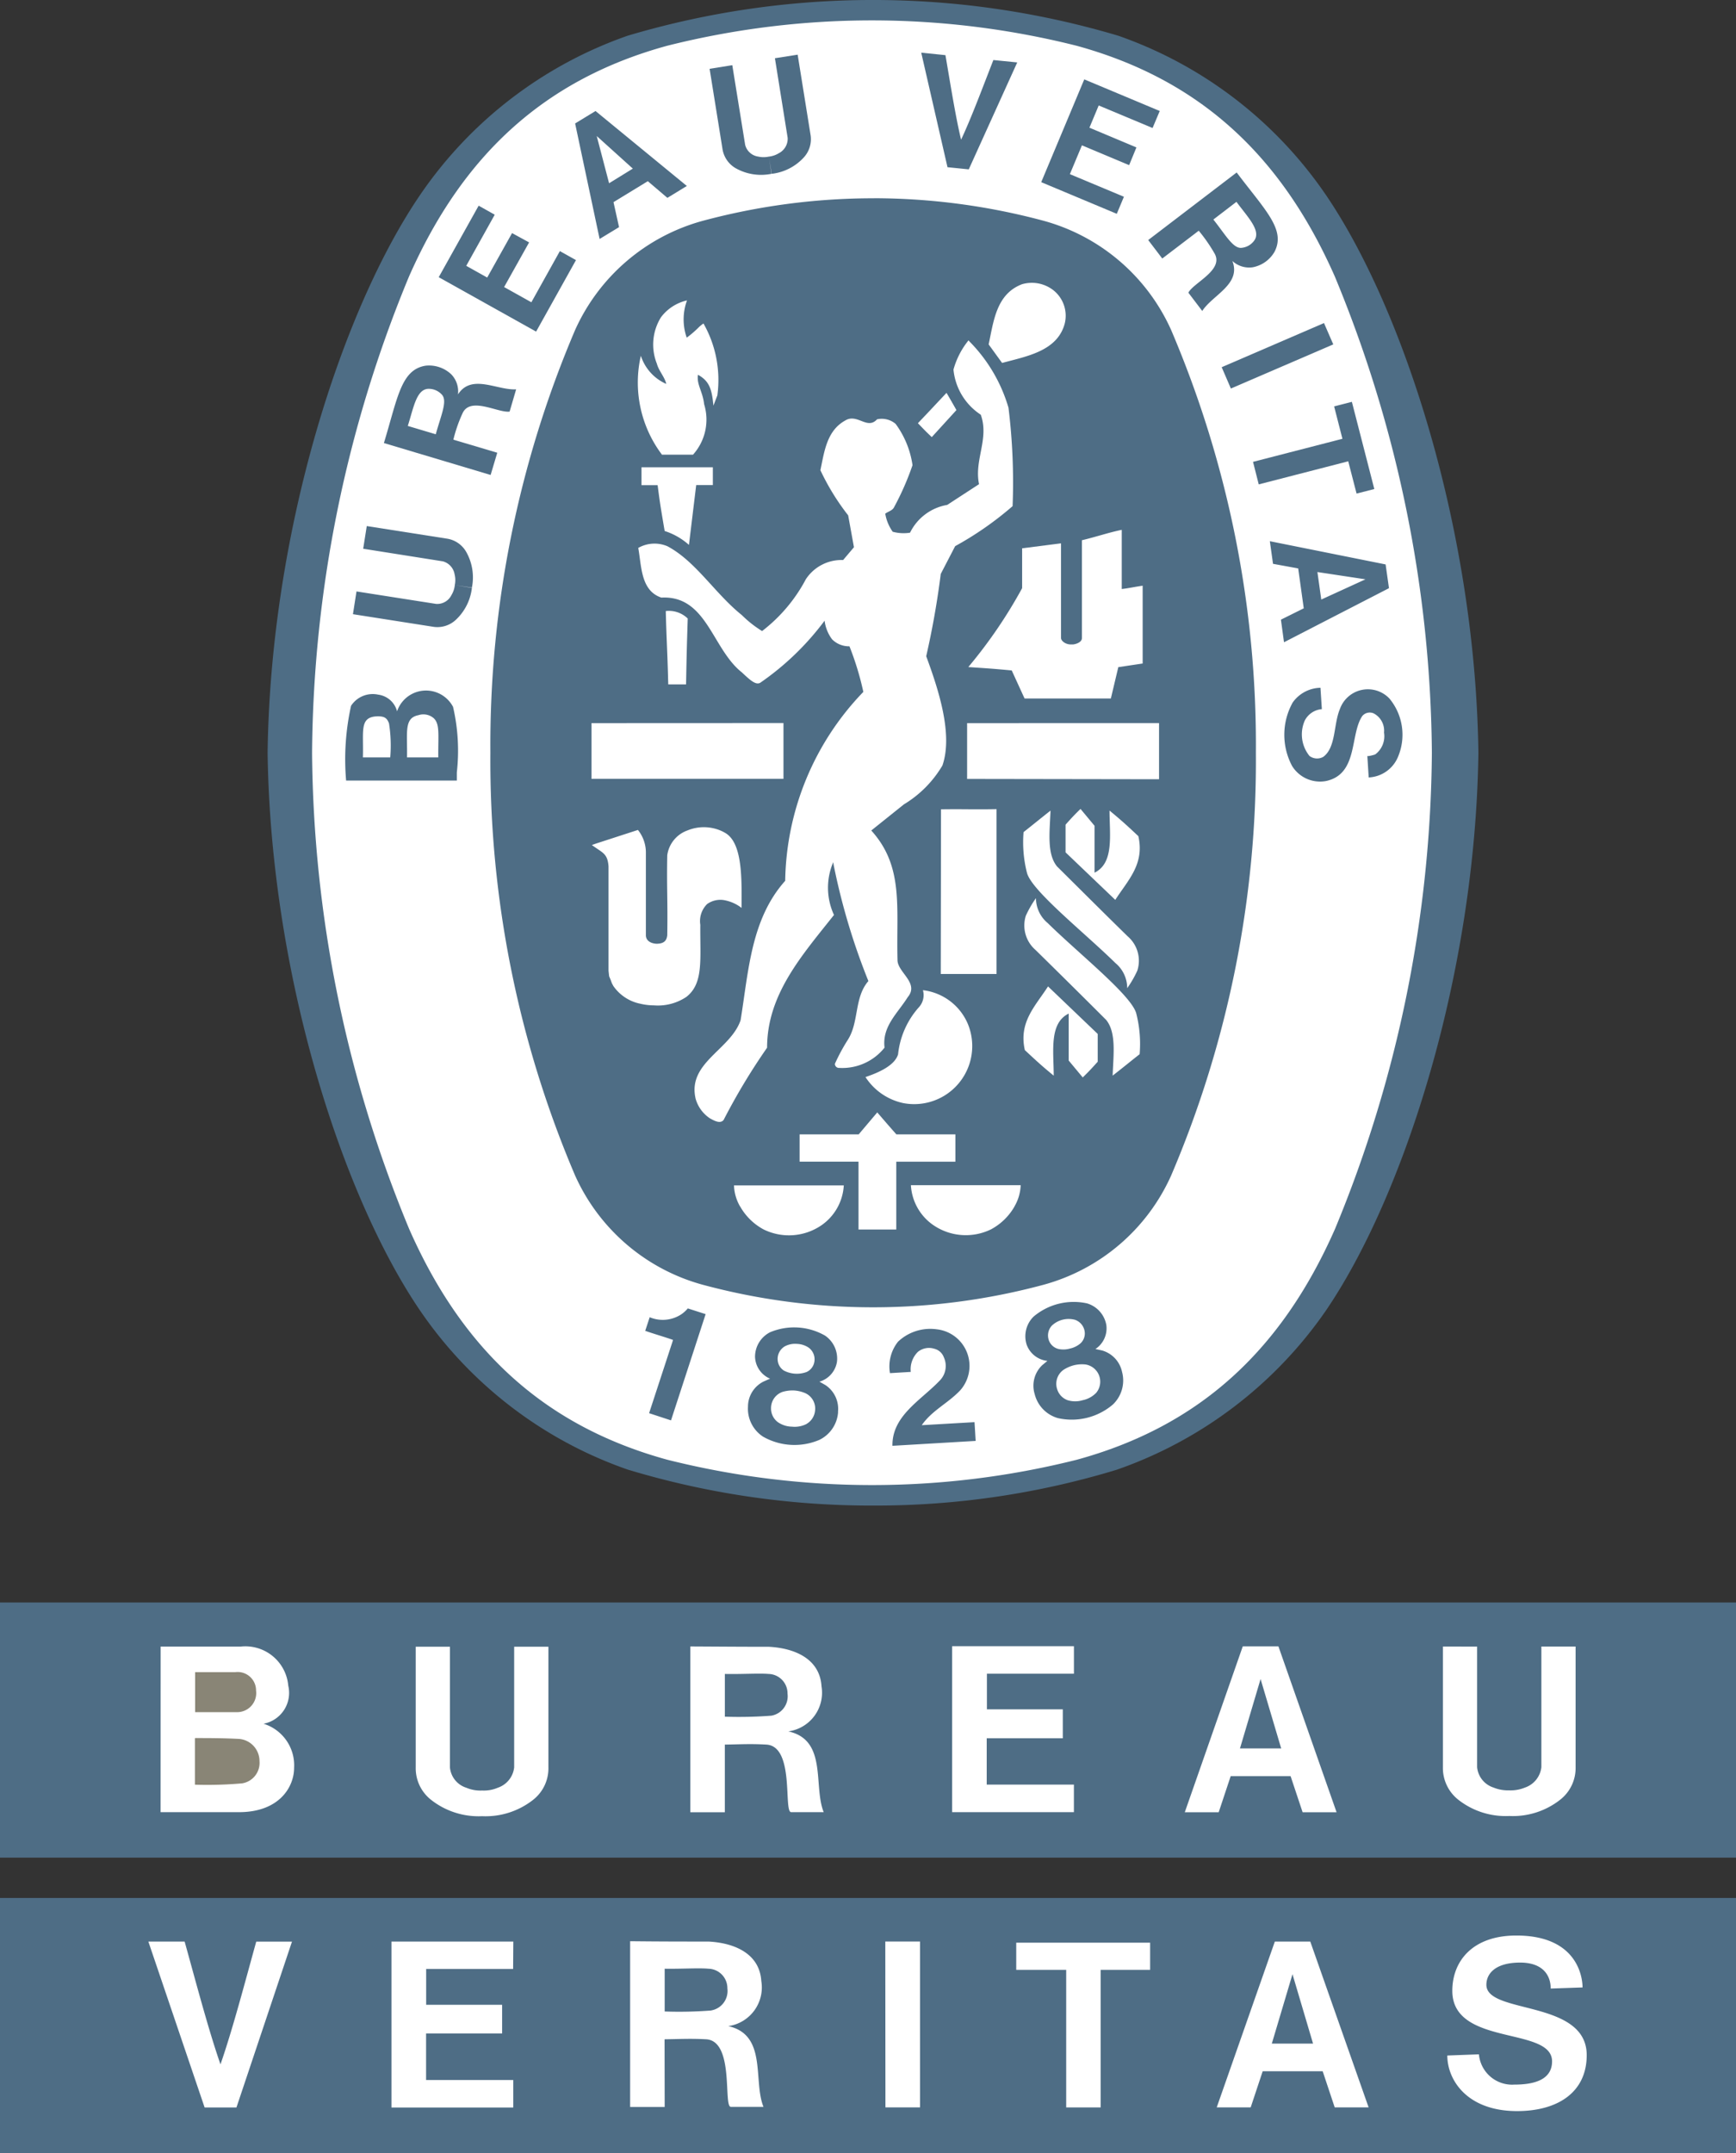 <svg xmlns="http://www.w3.org/2000/svg" width="62.516" height="77.5" viewBox="0 0 62.516 77.5">
  <rect x="0" y="0" width="62.516" height="77.5" fill="#333333" stroke="none"/>
  <g id="bureau-veritas" transform="translate(-11.242 -3.75)">
    <path id="Trazado_2" data-name="Trazado 2" d="M76.73,11.405Zm0,0C76.749,11.4,76.712,11.412,76.73,11.405Z" transform="translate(-42.877 -6.37)" fill-rule="evenodd"/>
    <path id="Trazado_3" data-name="Trazado 3" d="M69.153,62.694h.065a29.82,29.82,0,0,0,8.7-1.286,15.226,15.226,0,0,0,7.534-5.719c2.823-4.132,5.391-12.124,5.5-20.078v-.024c-.109-7.957-2.677-15.945-5.5-20.08a15.06,15.06,0,0,0-7.471-5.719,30.984,30.984,0,0,0-17.664,0,15.045,15.045,0,0,0-7.467,5.719c-2.828,4.134-5.393,12.122-5.5,20.08v.024c.112,7.955,2.677,15.946,5.5,20.078a15.025,15.025,0,0,0,7.467,5.71,30.276,30.276,0,0,0,8.767,1.295Z" transform="translate(-26.471 -4.753)" fill="#4e6d85" fill-rule="evenodd"/>
    <path id="Trazado_4" data-name="Trazado 4" d="M91.3,36.53a45.592,45.592,0,0,1-3.487,17.138c-1.949,4.422-4.927,7.113-9.3,8.31a30.269,30.269,0,0,1-14.744,0c-4.374-1.2-7.353-3.888-9.3-8.31A45.6,45.6,0,0,1,50.974,36.53a45.6,45.6,0,0,1,3.489-17.137c1.948-4.421,4.927-7.113,9.3-8.31a30.226,30.226,0,0,1,14.744,0c4.373,1.2,7.351,3.888,9.3,8.31A45.6,45.6,0,0,1,91.3,36.53Z" transform="translate(-28.494 -5.686)" fill="#fff" fill-rule="evenodd"/>
    <path id="Trazado_5" data-name="Trazado 5" d="M79.358,24.684a23.692,23.692,0,0,1,6.113.814,7.081,7.081,0,0,1,4.584,3.928,38.018,38.018,0,0,1,3.052,15.218,38.008,38.008,0,0,1-3.052,15.218,7.075,7.075,0,0,1-4.584,3.928,23.616,23.616,0,0,1-6.113.814H79.29a23.614,23.614,0,0,1-6.111-.814,7.08,7.08,0,0,1-4.587-3.928,38.031,38.031,0,0,1-3.051-15.218,38.039,38.039,0,0,1,3.051-15.218A7.084,7.084,0,0,1,73.179,25.5a23.67,23.67,0,0,1,6.111-.814h.067Z" transform="translate(-36.639 -13.799)" fill="#4e6d85" fill-rule="evenodd"/>
    <path id="Trazado_6" data-name="Trazado 6" d="M86.935,41.186a6.123,6.123,0,0,1-.356-.622ZM80.712,52.451v2.009l-6.913,0V52.454Zm-1.563,17.4a1.616,1.616,0,0,1-.219-.757h3.954a1.87,1.87,0,0,1-.817,1.443A2.072,2.072,0,0,1,80,70.68,2.12,2.12,0,0,1,79.149,69.846Z" transform="translate(-41.256 -22.676)" fill="#fff" fill-rule="evenodd"/>
    <path id="Trazado_7" data-name="Trazado 7" d="M83.429,87.238l-2.12,0v-.982h2.126l.669-.791c.328.379.35.407.689.791h2.125v.983l-2.129,0v2.441h-1.36v-2.44h0Zm.252-3.046c.433-.146,1.047-.4,1.173-.817a3.014,3.014,0,0,1,.754-1.7.646.646,0,0,0,.141-.609,2.01,2.01,0,0,1,1.622,1.225,2.09,2.09,0,0,1-2.334,2.838A2.156,2.156,0,0,1,83.68,84.192Zm-5.1-8.815a1.551,1.551,0,0,0-1.309-.062,1.109,1.109,0,0,0-.73.894c-.023,1.2.02,1.565,0,2.88-.023.207-.131.305-.39.305-.22-.012-.382-.121-.38-.31V76.148a1.3,1.3,0,0,0-.286-.85l-1.521.494-.138.049c.386.285.563.294.6.767l0,3.756.022.2.055.131.043.119.053.1a1.554,1.554,0,0,0,.971.639,2.162,2.162,0,0,0,.492.059,1.839,1.839,0,0,0,1.169-.306c.625-.49.488-1.347.5-2.593a.863.863,0,0,1,.245-.747.819.819,0,0,1,.668-.13,1.445,1.445,0,0,1,.573.268c.006-1.075.039-2.4-.636-2.724Zm14.1,4.712c-1.109-1.091-3.03-2.611-3.187-3.254a4.457,4.457,0,0,1-.121-1.459c.32-.252.585-.471.971-.774-.029.77-.137,1.552.233,2.008.908.9,1.729,1.719,2.546,2.518a1.159,1.159,0,0,1,.347,1.233,3.834,3.834,0,0,1-.365.633A1.172,1.172,0,0,0,92.681,80.089ZM86.4,74.555c.845-.012,1.12.01,2-.006v5.934H86.391Z" transform="translate(-41.271 -41.675)" fill="#fff" fill-rule="evenodd"/>
    <path id="Trazado_8" data-name="Trazado 8" d="M93.026,51.092c.212-.236.288-.322.537-.565l.505.607v1.688c.712-.348.54-1.358.54-2.235.421.346.635.542,1.038.921.23,1.01-.377,1.585-.831,2.293l-1.79-1.71v-1Zm1.629-4.537.269-1.131.877-.131,0-2.8c-.34.049-.478.087-.753.119V40.482c-.461.094-.949.26-1.434.374v3.526c-.007.171-.278.228-.334.225h-.073c-.175,0-.347-.12-.347-.239v-3.4l-1.4.179v1.435a17.293,17.293,0,0,1-1.938,2.839c.757.052.811.052,1.564.122l.462,1.009h3.111Zm-15.944-.7c-.022-.929-.062-1.536-.083-2.45a.971.971,0,0,1,.79.269c-.036,1.165-.036,1.154-.06,2.372h-.641l-.006-.191Zm-.124-5.333c-.154-.911-.167-.981-.253-1.649h-.581v-.642c1.006,0,1.562,0,2.57,0v.64h-.6l-.261,2.153A2.412,2.412,0,0,0,78.587,40.524Zm-.1-2.75a4.311,4.311,0,0,1-.757-3.556v0a1.663,1.663,0,0,0,.915,1.014c-.052-.244-.269-.468-.339-.73a1.858,1.858,0,0,1,.148-1.668,1.618,1.618,0,0,1,.938-.608,1.989,1.989,0,0,0-.01,1.341,3.7,3.7,0,0,0,.438-.378,1.383,1.383,0,0,1,.165-.133,4.115,4.115,0,0,1,.5,2.589l-.142.369c-.054-.6-.151-.89-.557-1.111-.052.351.172.6.223,1.059a1.887,1.887,0,0,1-.4,1.816H78.483Zm10.607-1.6-.887.972c-.24-.226-.259-.252-.5-.5.456-.478.5-.529,1.03-1.092Zm1.161-2.364c.18-.843.276-1.813,1.2-2.166a1.263,1.263,0,0,1,1.121.208,1.17,1.17,0,0,1,.414,1.225c-.275.978-1.366,1.159-2.251,1.4Zm6.136,13.629v2.022l-6.912-.011V47.439Z" transform="translate(-43.41 -17.661)" fill="#fff" fill-rule="evenodd"/>
    <path id="Trazado_9" data-name="Trazado 9" d="M79.669,63.56c-.278-1.277,1.261-1.737,1.625-2.8.288-1.772.373-3.639,1.606-5.018a10.007,10.007,0,0,1,2.814-6.8,10.46,10.46,0,0,0-.5-1.641.857.857,0,0,1-.626-.252,1.4,1.4,0,0,1-.269-.67A9.86,9.86,0,0,1,82,48.614c-.162.091-.368-.1-.66-.374-1.078-.85-1.259-2.778-2.9-2.692-.745-.25-.71-1.128-.832-1.788A1.187,1.187,0,0,1,78.66,43.7c1.027.547,1.708,1.7,2.677,2.476a3.989,3.989,0,0,0,.731.576,5.706,5.706,0,0,0,1.574-1.862,1.536,1.536,0,0,1,1.344-.694l.39-.461-.208-1.147a8.461,8.461,0,0,1-1-1.625c.139-.658.227-1.424.894-1.789.434-.269.79.348,1.146-.043a.77.77,0,0,1,.669.165,3.293,3.293,0,0,1,.608,1.486,9.942,9.942,0,0,1-.668,1.52c-.058.113-.209.147-.314.225a1.569,1.569,0,0,0,.269.651,1.5,1.5,0,0,0,.624.034,1.831,1.831,0,0,1,1.338-1l1.147-.747c-.183-.869.374-1.632.062-2.5a2.189,2.189,0,0,1-.983-1.624,2.889,2.889,0,0,1,.542-1.052l.039.045a5.635,5.635,0,0,1,1.4,2.379,21.9,21.9,0,0,1,.148,3.543,11.836,11.836,0,0,1-2.068,1.44l-.519,1a29.956,29.956,0,0,1-.524,2.962c.445,1.206.971,2.813.584,3.933a4.018,4.018,0,0,1-1.388,1.4L86,53.931c1.179,1.3.895,2.768.944,4.65-.012.453.8.833.368,1.35-.363.58-.928,1.05-.834,1.815a1.943,1.943,0,0,1-1.631.73.146.146,0,0,1-.157-.148,6.773,6.773,0,0,1,.458-.851c.42-.643.228-1.529.748-2.127a23.588,23.588,0,0,1-1.252-4.186l-.014-.093a2.336,2.336,0,0,0,.027,1.9c-1.156,1.459-2.409,2.859-2.409,4.778a22.694,22.694,0,0,0-1.565,2.6c-.124.155-.354.019-.494-.058a1.254,1.254,0,0,1-.522-.732Zm12.689-6.293c1.109,1.091,3.03,2.612,3.186,3.256a4.413,4.413,0,0,1,.12,1.46c-.321.251-.585.471-.972.771.028-.767.137-1.549-.234-2.006q-1.266-1.265-2.544-2.518A1.166,1.166,0,0,1,91.565,57a3.89,3.89,0,0,1,.365-.634,1.174,1.174,0,0,0,.427.9Z" transform="translate(-43.382 -20.288)" fill="#fff" fill-rule="evenodd"/>
    <path id="Trazado_10" data-name="Trazado 10" d="M106.607,91.734c-.212.234-.289.322-.538.564l-.506-.608V90c-.711.348-.539,1.357-.539,2.234-.421-.344-.633-.54-1.04-.92-.228-1.01.38-1.584.835-2.292l1.789,1.71v1Zm-2.992,5.2a1.627,1.627,0,0,0,.219-.757H99.881a1.87,1.87,0,0,0,.817,1.443,2.07,2.07,0,0,0,2.066.147A2.126,2.126,0,0,0,103.615,96.937Z" transform="translate(-55.836 -49.767)" fill="#fff" fill-rule="evenodd"/>
    <path id="Trazado_11" data-name="Trazado 11" d="M57.632,62.945c-.018-1.1,1.055-1.652,1.73-2.377a.748.748,0,0,0,.12-.812.49.49,0,0,0-.345-.306.634.634,0,0,0-.587.112.88.88,0,0,0-.258.722l-.749.045a1.43,1.43,0,0,1,.291-1.133,1.689,1.689,0,0,1,1.387-.446,1.325,1.325,0,0,1,.856,2.193c-.443.471-1.022.727-1.389,1.259l1.9-.109c.015.235.028.461.041.675l-2.992.176Zm-6.727-4.74-.012.036-1.235,3.788-.789-.259.849-2.593.011-.045c-.312-.109-.691-.218-1-.326l.161-.49a1.215,1.215,0,0,0,1.157-.117,1.181,1.181,0,0,0,.216-.2Zm15,2.1a1.022,1.022,0,0,0-.722-.792l-.241-.053a.89.89,0,0,0,.392-.867.993.993,0,0,0-.693-.775,2.237,2.237,0,0,0-1.924.474.991.991,0,0,0-.253,1.007.89.89,0,0,0,.749.588l-.189.157a1.02,1.02,0,0,0-.27,1.037,1.2,1.2,0,0,0,.839.867,2.281,2.281,0,0,0,1.973-.486,1.193,1.193,0,0,0,.34-1.158ZM63.3,59.224a.519.519,0,0,1,.074-.607.882.882,0,0,1,.839-.206.526.526,0,0,1,.347.5.484.484,0,0,1-.163.352.869.869,0,0,1-.377.182.841.841,0,0,1-.412.013.492.492,0,0,1-.309-.236Zm1.657,1.825a.933.933,0,0,1-.475.254.924.924,0,0,1-.54,0,.609.609,0,0,1-.379-.4.616.616,0,0,1,.223-.689,1.259,1.259,0,0,1,.381-.169,1.217,1.217,0,0,1,.419-.028.627.627,0,0,1,.37,1.036Zm-9.286.68a1.026,1.026,0,0,0-.454-.972l-.214-.121a.891.891,0,0,0,.631-.712,1,1,0,0,0-.43-.947,2.242,2.242,0,0,0-1.979-.12.992.992,0,0,0-.541.887.888.888,0,0,0,.541.784l-.228.1a1.01,1.01,0,0,0-.567.909,1.2,1.2,0,0,0,.543,1.078A2.286,2.286,0,0,0,55,62.731,1.2,1.2,0,0,0,55.675,61.729ZM53.508,59.92a.525.525,0,0,1,.25-.557.79.79,0,0,1,.44-.087.8.8,0,0,1,.423.139A.522.522,0,0,1,54.8,60a.484.484,0,0,1-.261.288,1.011,1.011,0,0,1-.811-.049A.483.483,0,0,1,53.508,59.92Zm1.037,2.235a.932.932,0,0,1-.529.1.909.909,0,0,1-.511-.163.61.61,0,0,1-.245-.5.617.617,0,0,1,.419-.59,1.274,1.274,0,0,1,.415-.049,1.217,1.217,0,0,1,.408.1.609.609,0,0,1,.342.638.617.617,0,0,1-.3.462ZM73.507,23.3,69.82,24.889l-.331-.768,3.684-1.589ZM59.616,16.928,58.669,12.8l.872.089c.176,1.022.357,2.181.563,3.043.377-.8.784-1.9,1.163-2.867l.859.086L60.381,17l-.765-.077ZM43.934,19.294l-.895,1.6-.755-.422,1.026-1.84-.579-.325-1.438,2.574L44.8,22.84l1.436-2.574-.58-.324-1.027,1.842-.981-.548.9-1.607ZM41.809,36.347a1.1,1.1,0,0,0-2.016.161.807.807,0,0,0-.674-.6.933.933,0,0,0-.983.4A8.908,8.908,0,0,0,37.958,39l3.987,0v-.292A6.981,6.981,0,0,0,41.809,36.347Zm-2.262,1.819h-.985c.029-.92-.124-1.411.441-1.474.333-.024.425.05.5.251A5.109,5.109,0,0,1,39.547,38.166Zm1.73,0-1.117,0h-.009c.019-.894-.12-1.416.411-1.52a.57.57,0,0,1,.551.109C41.34,36.972,41.27,37.338,41.277,38.163ZM73.538,25.532l.639-.164.808,3.138-.639.164-.3-1.162-3.223.831-.206-.811,3.22-.83ZM53.275,17.16A1.864,1.864,0,0,1,52,16.966a.972.972,0,0,1-.491-.718l-.461-2.867.817-.131.463,2.867a.567.567,0,0,0,.471.423.878.878,0,0,0,.384,0Zm.011,0a1.849,1.849,0,0,0,1.15-.585.97.97,0,0,0,.244-.835l-.461-2.868L53.4,13l.459,2.867a.587.587,0,0,1-.315.55.863.863,0,0,1-.362.124l.1.615Zm22.106,14.06-4.169-.836.114.814.907.166.2,1.436-.822.408.111.813,3.78-1.946Zm-2.317,1.265-.139-.991,1.73.262h0l-1.591.728Zm1.713,5.631.075-.014.095-.024.064-.022a.818.818,0,0,0,.313-.784.7.7,0,0,0-.37-.689.349.349,0,0,0-.414.095c-.452.669-.138,2.09-1.307,2.339a1.184,1.184,0,0,1-1.22-.543,2.388,2.388,0,0,1,.022-2.284,1.256,1.256,0,0,1,1-.53l.05.769a.761.761,0,0,0-.613.406,1.231,1.231,0,0,0,.168,1.279.456.456,0,0,0,.493.034c.463-.334.369-1.163.6-1.719a1.07,1.07,0,0,1,1.786-.381,2.041,2.041,0,0,1,.311,2.091,1.2,1.2,0,0,1-1.058.748l-.049-.769.057,0Zm-32.3-6.053a1.862,1.862,0,0,1-.58,1.152.971.971,0,0,1-.834.246l-2.87-.45.128-.819,2.868.449a.571.571,0,0,0,.55-.315.878.878,0,0,0,.123-.364Zm0-.009a1.862,1.862,0,0,0-.2-1.276.965.965,0,0,0-.718-.489l-2.868-.45-.129.816,2.87.454a.584.584,0,0,1,.422.468.862.862,0,0,1,.007.385l.617.092ZM46.94,14.9l-.735.448.882,4.157.7-.425-.2-.9,1.236-.754.705.6.7-.428L46.94,14.9Zm.488,2.6L46.983,15.8l0-.007,0,0v0l0,.007,1.3,1.173Zm18.99-1.29L64.726,15.5l.334-.8L67,15.511l.258-.612L64.54,13.761l-1.55,3.7L65.711,18.6l.257-.614-1.946-.814.434-1.037,1.7.713ZM41.986,25.1a.883.883,0,0,0-.245-.726,1.167,1.167,0,0,0-.915-.308c-.894.138-1.012,1.163-1.507,2.785L43.162,28l.239-.8-1.519-.452-.061-.02a5.175,5.175,0,0,1,.325-.938c.275-.636,1.295-.011,1.7-.072l.235-.8c-.688.039-1.607-.575-2.095.183Zm-.8,1.435-1.007-.3c.22-.687.317-1.378.8-1.334a.638.638,0,0,1,.44.222C41.609,25.36,41.367,25.873,41.187,26.535Zm28.844-9.424-3.187,2.433.506.665,1.26-.96.053-.041a5.756,5.756,0,0,1,.567.815c.353.6-.755,1.055-.94,1.416l.5.658c.372-.578,1.412-.961,1.084-1.8a.89.89,0,0,0,.734.227,1.152,1.152,0,0,0,.785-.558c.415-.8-.343-1.5-1.366-2.857Zm.6,2.491a.635.635,0,0,1-.441.224c-.3.015-.571-.483-1-1.02l.831-.637C70.449,18.75,70.949,19.237,70.632,19.6ZM25.494,77.768H88.01V68.583H25.494Z" transform="translate(-14.252 -7.154)" fill="#4e6d85" fill-rule="evenodd"/>
    <path id="Trazado_12" data-name="Trazado 12" d="M25.494,172.608H88.01v-9.185H25.494Z" transform="translate(-14.252 -91.358)" fill="#4e6d85" fill-rule="evenodd"/>
    <path id="Trazado_13" data-name="Trazado 13" d="M50.191,148.061a1.281,1.281,0,0,0,.561-.1.874.874,0,0,0,.591-.733l0-4.343h1.233v4.343a1.439,1.439,0,0,1-.552,1.169,2.77,2.77,0,0,1-1.829.588h-.015a2.766,2.766,0,0,1-1.828-.588,1.442,1.442,0,0,1-.554-1.169v-4.343h1.232l0,4.343a.848.848,0,0,0,.591.733,1.3,1.3,0,0,0,.564.1ZM71.1,145.139l-2.733,0v-1.283l3.134,0,0-.989H67.115v5.972H71.5v-.991h-3.14l0-1.668H71.1Zm16.081,2.916a1.357,1.357,0,0,0,.561-.1.879.879,0,0,0,.592-.734l0-4.342h1.233v4.342a1.447,1.447,0,0,1-.554,1.17,2.753,2.753,0,0,1-1.828.587H87.17a2.759,2.759,0,0,1-1.829-.587,1.454,1.454,0,0,1-.553-1.17v-4.342H86.02v4.342a.856.856,0,0,0,.594.734A1.365,1.365,0,0,0,87.179,148.054ZM38.612,142.88c1.2,0,1.894,0,2.881,0a1.551,1.551,0,0,1,1.715,1.408,1.129,1.129,0,0,1-.89,1.369,1.566,1.566,0,0,1,1.1,1.589c0,.676-.522,1.594-1.988,1.594h-2.82Z" transform="translate(-21.585 -79.863)" fill="#fff" fill-rule="evenodd"/>
    <path id="Trazado_14" data-name="Trazado 14" d="M41.425,147.365c.441,0,.989,0,1.578.03a.8.8,0,0,1,.74.8.746.746,0,0,1-.626.8,14.292,14.292,0,0,1-1.7.048l0-1.666Zm0-2.373h1.448a.663.663,0,0,1,.746.664.686.686,0,0,1-.7.776H41.425v-1.44Z" transform="translate(-23.156 -81.055)" fill="#898576" fill-rule="evenodd"/>
    <path id="Trazado_15" data-name="Trazado 15" d="M78.306,142.887H77.022l-2.088,5.971h1.221l.432-1.3h2.157l.433,1.3H80.4Zm-1.386,3.678.743-2.5v-.011l0,.007v0l.743,2.5h-1.49Zm-16.268-.617a1.405,1.405,0,0,0,1.2-1.623c-.062-1-.981-1.376-1.9-1.423-1.026,0-1.681-.006-2.824-.012v5.968h1.242l0-2.435c.571-.009.93-.033,1.5,0,1.023.063.606,2.43.888,2.432h1.173C61.548,147.916,62.075,146.253,60.653,145.947Zm-.606-.566a15.05,15.05,0,0,1-1.675.036V143.88c.585.013,1.226-.029,1.577,0a.7.7,0,0,1,.68.709A.709.709,0,0,1,60.046,145.382Zm-20.41,14.1-2.025-5.969h1.306c.415,1.487.857,3.176,1.291,4.419.433-1.243.876-2.932,1.288-4.418h1.287l-2,5.97H39.636Zm10.713-3.694-2.734,0v-1.288h3.131l.007-.987H46.365v5.972h4.386l0-.99H47.612v-1.673l2.738,0v-1.032Zm13.8-2.277H65.4v5.97H64.154Zm4.715,1.02v-.979h4.822v.979H71.905v4.951H70.663l0-4.951Zm10.589-1.019H78.177l-2.093,5.969h1.223l.432-1.3H79.9l.433,1.3h1.221Zm-1.386,3.677.745-2.5v-.01l0,.006v0l.741,2.5h-1.49Zm-19.583-.631a1.407,1.407,0,0,0,1.2-1.623c-.063-1-.982-1.375-1.9-1.423-1.027,0-1.681,0-2.824-.012v5.966h1.244L56.2,157.03c.57-.008.928-.031,1.5,0,1.023.064.607,2.432.887,2.432h1.175c-.382-.943.146-2.6-1.278-2.908Zm-.606-.564a14.964,14.964,0,0,1-1.674.035V154.49c.585.01,1.225-.032,1.578,0a.7.7,0,0,1,.68.708A.711.711,0,0,1,57.883,155.991Zm26.51,1.62c0,.87.7,2,2.513,2,1.466,0,2.507-.677,2.507-2.013,0-2.01-3.613-1.461-3.613-2.532,0-.417.342-.8,1.216-.8.808,0,1.1.448,1.1.934l1.147-.039c0-.381-.194-1.869-2.384-1.869-1.574,0-2.306.919-2.306,1.991,0,2.012,3.592,1.27,3.592,2.538,0,.7-.718.837-1.358.837a1.2,1.2,0,0,1-1.276-1.09Z" transform="translate(-21.026 -79.878)" fill="#fff" fill-rule="evenodd"/>
  </g>
</svg>
